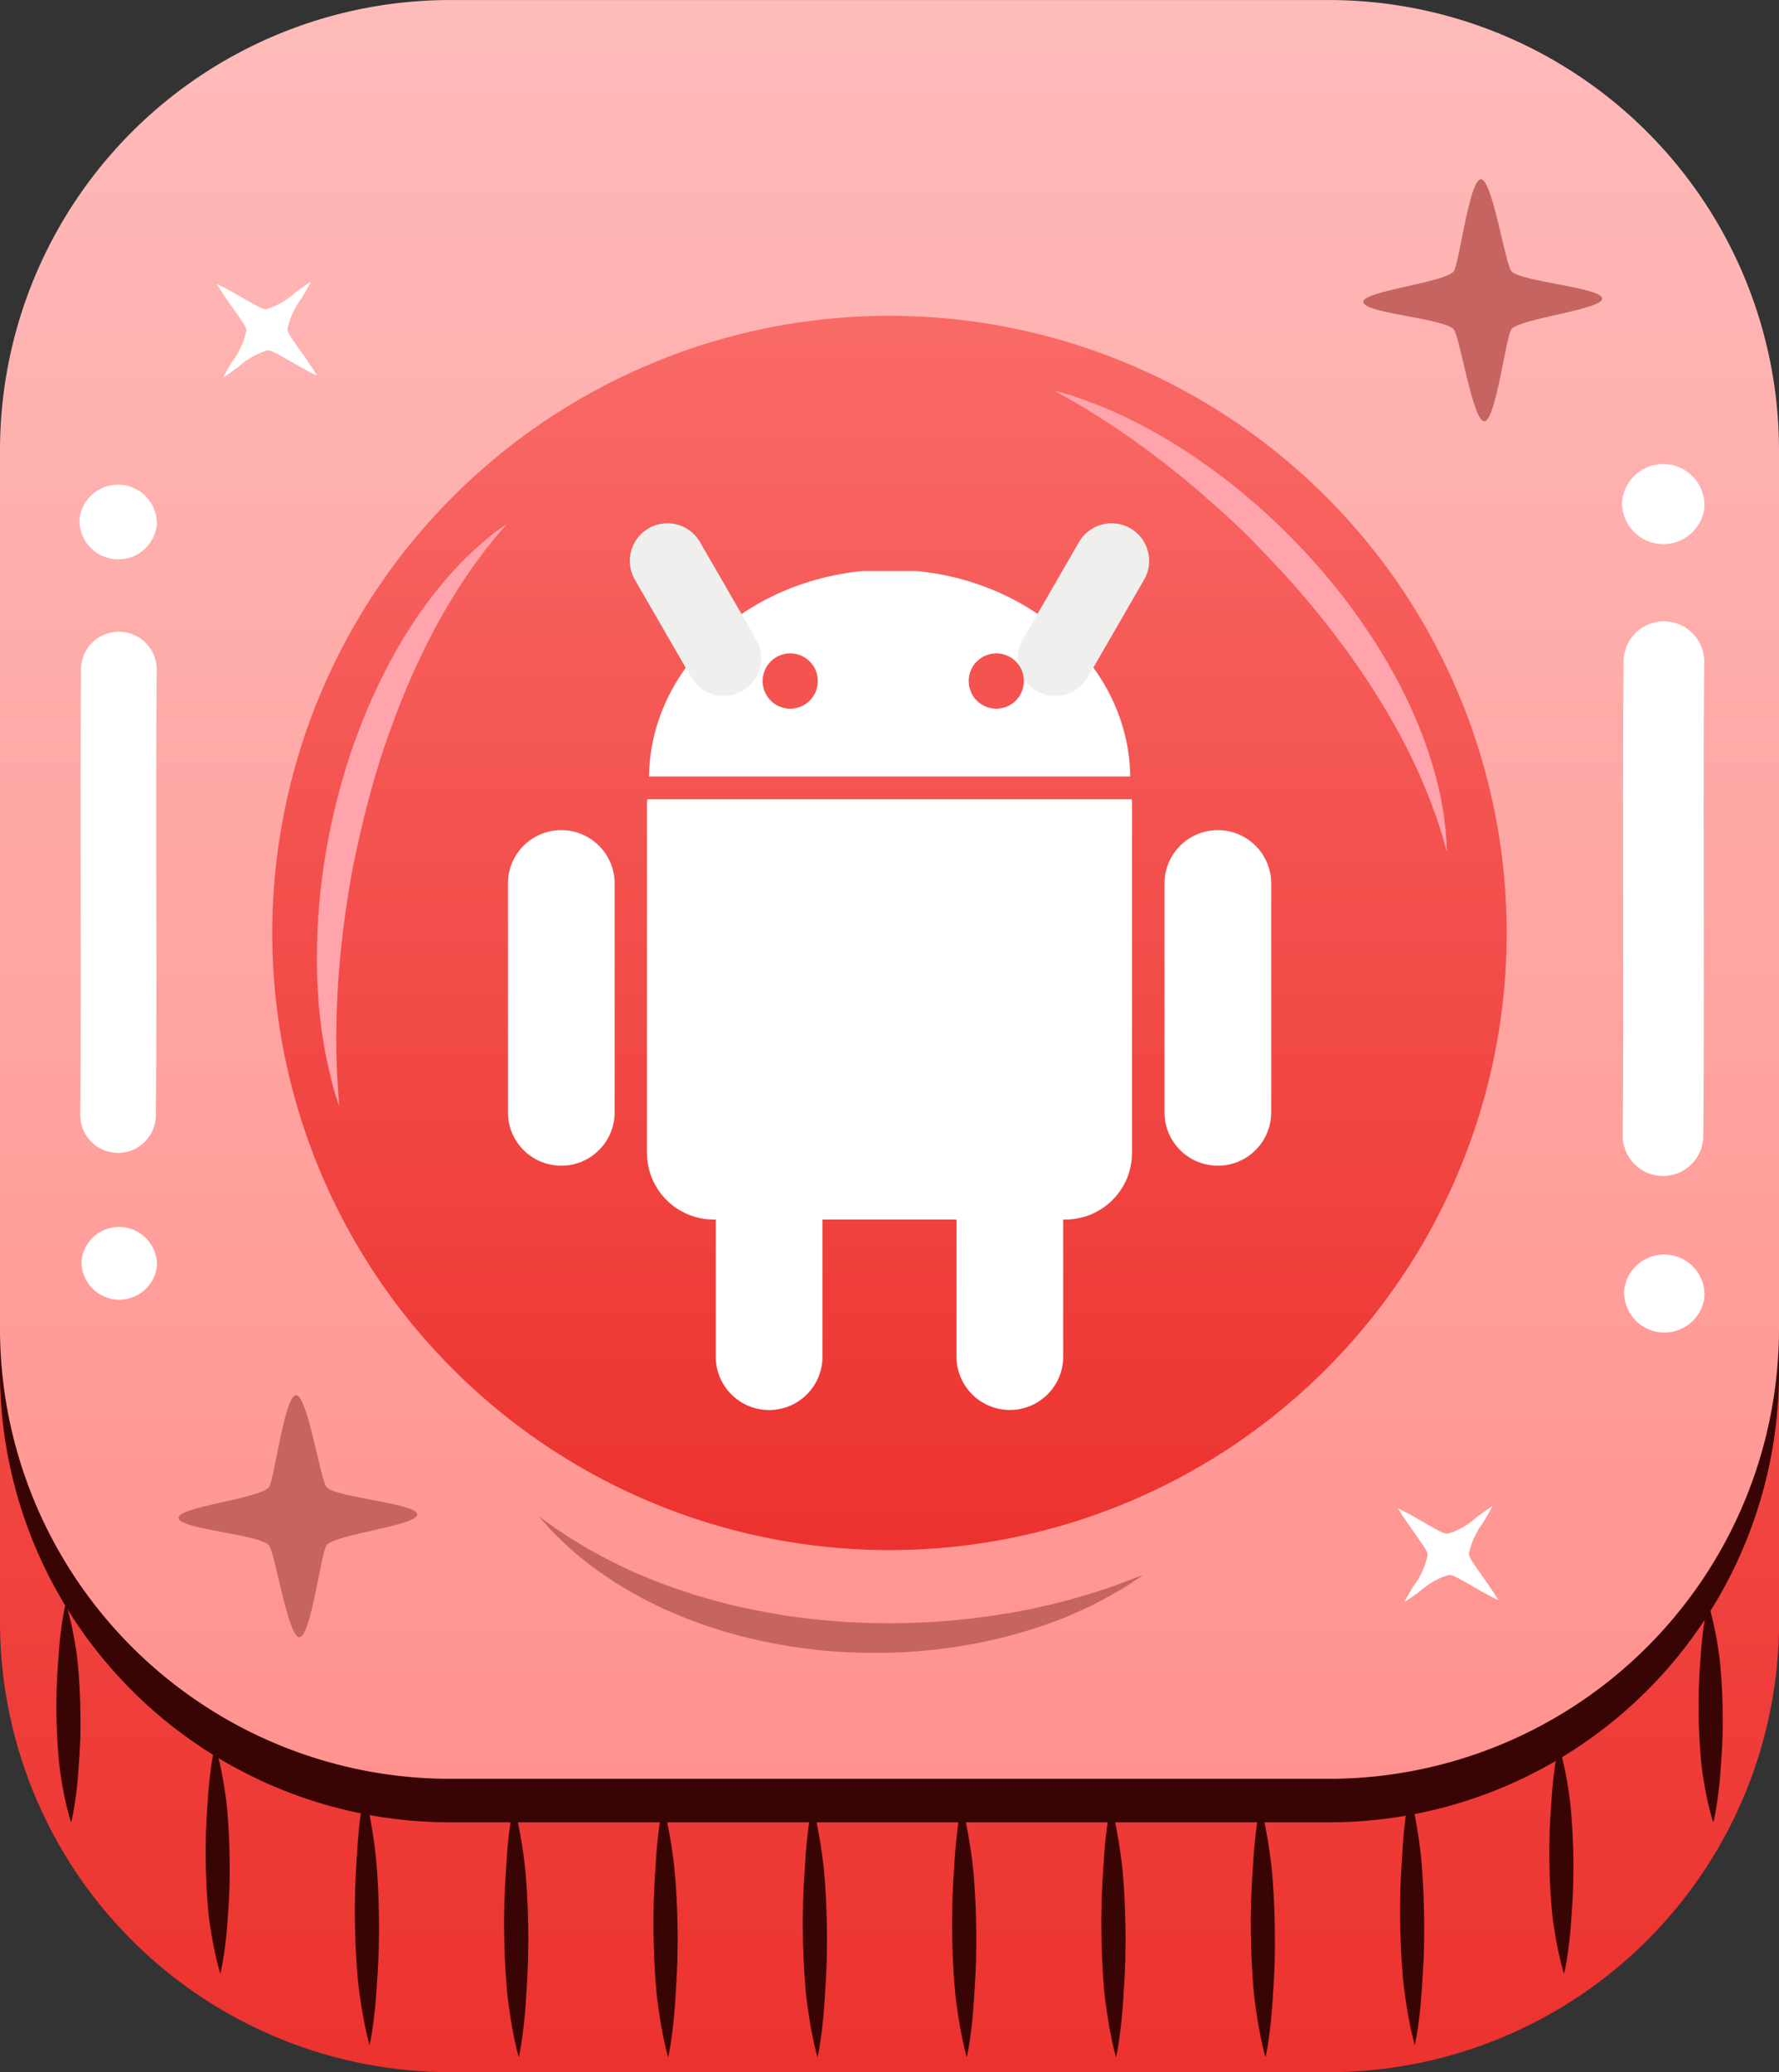 <svg xmlns="http://www.w3.org/2000/svg" xmlns:xlink="http://www.w3.org/1999/xlink" width="70.99" height="82.694" viewBox="0 0 70.99 82.694">
  <rect x="0" y="0" width="70.99" height="82.694" fill="#333333" stroke="none"/>
  <defs>
    <linearGradient id="linear-gradient" x1="0.5" x2="0.5" y2="1" gradientUnits="objectBoundingBox">
      <stop offset="0" stop-color="#f96a67"/>
      <stop offset="1" stop-color="#ec322e"/>
    </linearGradient>
    <linearGradient id="linear-gradient-2" x1="0.5" x2="0.5" y2="1" gradientUnits="objectBoundingBox">
      <stop offset="0" stop-color="#febbba"/>
      <stop offset="1" stop-color="#ff928e"/>
    </linearGradient>
  </defs>
  <g id="kotlin-exp-1" transform="translate(-1000.577 -1070.88)">
    <g id="Group_6" data-name="Group 6" transform="translate(949.555 1032.515)">
      <path id="Path_1" data-name="Path 1" d="M104.043,65.094H68.991A17.969,17.969,0,0,0,51.022,83.063v35.054a17.968,17.968,0,0,0,17.969,17.966H92v0l.011,0h12.035a17.968,17.968,0,0,0,17.969-17.966V83.063A17.969,17.969,0,0,0,104.043,65.094Z" transform="translate(0 -15.023)" fill="url(#linear-gradient)"/>
      <path id="Path_2" data-name="Path 2" d="M104.043,42.329H68.991A17.969,17.969,0,0,0,51.022,60.3V95.351a17.968,17.968,0,0,0,17.969,17.967h35.052a17.968,17.968,0,0,0,17.969-17.967V60.3A17.969,17.969,0,0,0,104.043,42.329Z" transform="translate(0 -2.227)" fill="#390404"/>
      <path id="Path_3" data-name="Path 3" d="M104.043,38.366H68.991A17.969,17.969,0,0,0,51.022,56.334V91.388a17.968,17.968,0,0,0,17.969,17.966h35.052a17.968,17.968,0,0,0,17.969-17.966V56.334A17.969,17.969,0,0,0,104.043,38.366Z" fill="url(#linear-gradient-2)"/>
      <g id="Group_1" data-name="Group 1" transform="translate(61.887 50.967)">
        <path id="Path_4" data-name="Path 4" d="M75.832,91.768a24.629,24.629,0,1,1,24.629,24.63A24.629,24.629,0,0,1,75.832,91.768Z" transform="translate(-75.832 -67.139)" fill="url(#linear-gradient)"/>
      </g>
      <g id="Group_2" data-name="Group 2" transform="translate(53.267 102.338)">
        <path id="Path_5" data-name="Path 5" d="M70.128,197.4s.012.035.031.1.048.163.079.286c.063.247.143.6.217,1.024.037.212.074.442.108.686s.056.5.077.772c.012.134.02.271.028.409s.017.279.021.42c.014.282.018.57.024.857s0,.568,0,.849c0,.14-.006.279-.013.416s-.009.273-.018.406c-.013.266-.039.526-.052.769s-.037.475-.059.688c-.045.427-.1.785-.146,1.037-.021.126-.045.226-.059.293s-.024.1-.024.1-.012-.035-.031-.1-.048-.162-.079-.285c-.064-.247-.144-.6-.219-1.027-.038-.214-.074-.445-.108-.691s-.055-.5-.077-.773c-.012-.134-.019-.269-.027-.407s-.017-.277-.021-.418c-.014-.28-.018-.567-.024-.853s0-.565.006-.844c0-.139.007-.278.012-.414s.011-.272.019-.405c.012-.266.039-.522.052-.769s.037-.479.059-.693c.044-.43.1-.79.145-1.041.022-.126.046-.225.058-.293S70.128,197.4,70.128,197.4Z" transform="translate(-63.794 -191.725)" fill="#390404"/>
        <path id="Path_6" data-name="Path 6" d="M83.732,201.693s.012.039.031.112.048.18.079.316c.063.274.143.664.218,1.133.037.235.074.49.107.76s.056.557.078.854c.012.148.02.3.028.452s.017.308.021.465c.014.312.019.63.025.948s0,.628-.005.938c0,.155-.006.309-.012.461s-.01.3-.018.449c-.013.295-.039.582-.053.85s-.037.526-.059.762c-.044.473-.1.869-.145,1.148-.022.14-.045.25-.059.324s-.024.116-.024.116-.012-.039-.031-.111-.049-.179-.079-.316c-.063-.273-.144-.663-.219-1.136-.037-.236-.074-.493-.108-.765s-.055-.558-.077-.854c-.011-.148-.019-.3-.027-.452s-.017-.306-.022-.462c-.014-.311-.017-.627-.023-.943s0-.625.006-.935c0-.154.007-.307.012-.457s.011-.3.019-.448c.013-.295.039-.578.053-.851s.036-.529.059-.767c.044-.476.1-.873.145-1.151.022-.139.046-.249.058-.323S83.732,201.693,83.732,201.693Z" transform="translate(-71.441 -194.138)" fill="#390404"/>
        <path id="Path_7" data-name="Path 7" d="M97.337,202.8s.012.039.031.112.048.18.078.317c.064.273.144.663.219,1.133.037.234.074.489.107.759s.055.557.077.854c.012.148.021.3.028.452s.017.309.021.465c.014.313.018.63.024.948s0,.629-.005.939c0,.155-.006.308-.012.46s-.01.3-.019.449c-.013.3-.039.582-.052.85s-.037.525-.059.762c-.045.473-.1.869-.146,1.148-.022.139-.045.25-.059.324s-.024.115-.024.115-.012-.038-.032-.111-.048-.179-.079-.316c-.064-.272-.144-.664-.219-1.136-.038-.236-.074-.493-.108-.765s-.055-.557-.077-.854c-.011-.148-.019-.3-.028-.451s-.017-.307-.021-.463c-.014-.311-.017-.628-.023-.943s0-.626.006-.935c0-.155.006-.307.013-.458s.01-.3.019-.448c.013-.294.039-.579.052-.851s.036-.529.059-.767c.045-.476.1-.872.145-1.151.022-.139.045-.249.058-.323S97.337,202.8,97.337,202.8Z" transform="translate(-79.087 -194.76)" fill="#390404"/>
        <path id="Path_8" data-name="Path 8" d="M110.941,202.8s.012.039.031.112.049.18.079.317c.063.273.143.663.218,1.133.037.234.074.489.107.759s.055.557.078.854c.012.148.02.3.028.452s.017.309.022.465c.014.313.018.63.025.948s0,.629-.006.939c0,.155-.006.308-.012.46s-.01.3-.019.449c-.012.3-.039.582-.052.85s-.037.525-.059.762c-.045.473-.1.869-.145,1.148-.022.139-.046.25-.059.324s-.024.115-.024.115-.012-.038-.032-.111-.048-.179-.079-.316c-.064-.272-.144-.664-.219-1.136-.037-.236-.074-.493-.108-.765s-.055-.557-.077-.854c-.012-.148-.02-.3-.028-.451s-.017-.307-.021-.463c-.014-.311-.018-.628-.024-.943s0-.626.006-.935c0-.155.007-.307.013-.458s.01-.3.019-.448c.013-.294.039-.579.053-.851s.036-.529.059-.767c.044-.476.1-.872.145-1.151.021-.139.045-.249.058-.323S110.941,202.8,110.941,202.8Z" transform="translate(-86.734 -194.76)" fill="#390404"/>
        <path id="Path_9" data-name="Path 9" d="M124.545,202.8s.012.039.032.112.048.18.079.317c.063.273.143.663.218,1.133.037.234.074.489.108.759s.055.557.078.854c.011.148.019.3.028.452s.017.309.021.465c.014.313.018.63.025.948s0,.629-.005.939c0,.155-.006.308-.012.46s-.01.3-.019.449c-.012.3-.038.582-.052.85s-.037.525-.059.762c-.045.473-.1.869-.145,1.148-.022.139-.046.25-.059.324s-.024.115-.024.115-.012-.038-.032-.111-.048-.179-.079-.316c-.064-.272-.144-.664-.219-1.136-.037-.236-.074-.493-.108-.765s-.056-.557-.077-.854c-.012-.148-.019-.3-.028-.451s-.017-.307-.021-.463c-.014-.311-.018-.628-.023-.943s0-.626.006-.935c0-.155.007-.307.012-.458s.011-.3.019-.448c.013-.294.039-.579.053-.851s.037-.529.059-.767c.044-.476.1-.872.145-1.151.021-.139.045-.249.058-.323S124.545,202.8,124.545,202.8Z" transform="translate(-94.38 -194.76)" fill="#390404"/>
        <path id="Path_10" data-name="Path 10" d="M138.15,202.8s.012.039.031.112.048.18.079.317c.063.273.143.663.218,1.133.038.234.074.489.108.759s.056.557.078.854c.012.148.02.3.028.452s.017.309.021.465c.014.313.019.63.025.948s0,.629-.005.939c0,.155-.006.308-.012.46s-.01.3-.019.449c-.013.3-.039.582-.053.85s-.036.525-.058.762c-.045.473-.1.869-.146,1.148-.022.139-.046.25-.059.324s-.024.115-.024.115-.012-.038-.032-.111-.048-.179-.079-.316c-.063-.272-.143-.664-.219-1.136-.038-.236-.074-.493-.108-.765s-.055-.557-.077-.854c-.012-.148-.019-.3-.027-.451s-.017-.307-.021-.463c-.014-.311-.018-.628-.024-.943s0-.626.007-.935c0-.155.007-.307.012-.458s.011-.3.019-.448c.013-.294.039-.579.052-.851s.037-.529.059-.767c.045-.476.1-.872.145-1.151.022-.139.046-.249.059-.323S138.15,202.8,138.15,202.8Z" transform="translate(-102.026 -194.76)" fill="#390404"/>
        <path id="Path_11" data-name="Path 11" d="M151.754,202.8s.012.039.032.112.048.18.078.317c.063.273.143.663.218,1.133.037.234.074.489.108.759s.055.557.077.854c.012.148.021.3.028.452s.017.309.021.465c.014.313.018.63.025.948s0,.629-.005.939c0,.155-.006.308-.012.46s-.01.3-.019.449c-.013.3-.039.582-.053.85s-.036.525-.059.762c-.045.473-.1.869-.146,1.148-.021.139-.045.25-.059.324s-.024.115-.024.115-.012-.038-.031-.111-.049-.179-.08-.316c-.063-.272-.143-.664-.218-1.136-.038-.236-.074-.493-.109-.765s-.055-.557-.077-.854c-.012-.148-.019-.3-.028-.451s-.016-.307-.021-.463c-.014-.311-.018-.628-.024-.943s0-.626.006-.935c0-.155.007-.307.012-.458s.011-.3.02-.448c.012-.294.038-.579.052-.851s.037-.529.058-.767c.045-.476.1-.872.145-1.151.022-.139.046-.249.059-.323S151.754,202.8,151.754,202.8Z" transform="translate(-109.673 -194.76)" fill="#390404"/>
        <path id="Path_12" data-name="Path 12" d="M165.359,202.8s.013.039.032.112.048.18.079.317c.064.273.143.663.218,1.133.037.234.074.489.108.759s.055.557.077.854c.012.148.02.3.028.452s.017.309.022.465c.014.313.018.63.024.948s0,.629,0,.939c0,.155-.006.308-.012.46s-.01.3-.019.449c-.013.3-.039.582-.053.85s-.037.525-.06.762c-.044.473-.1.869-.145,1.148-.022.139-.045.25-.059.324s-.024.115-.024.115-.012-.038-.032-.111-.049-.179-.079-.316c-.064-.272-.143-.664-.219-1.136-.038-.236-.074-.493-.108-.765s-.055-.557-.077-.854c-.011-.148-.019-.3-.027-.451s-.017-.307-.021-.463c-.014-.311-.018-.628-.024-.943s0-.626.006-.935c0-.155.007-.307.013-.458s.011-.3.02-.448c.012-.294.038-.579.052-.851s.037-.529.059-.767c.045-.476.1-.872.145-1.151.022-.139.046-.249.058-.323S165.359,202.8,165.359,202.8Z" transform="translate(-117.32 -194.76)" fill="#390404"/>
        <path id="Path_13" data-name="Path 13" d="M178.963,201.693s.012.039.031.112.048.18.079.316c.064.274.143.664.218,1.133.037.235.074.49.108.76s.056.557.077.854c.012.148.02.3.028.452s.018.308.021.465c.014.312.019.63.025.948s0,.628,0,.938q0,.233-.013.461c-.005.152-.009.3-.018.449-.013.295-.039.582-.053.85s-.037.526-.059.762c-.045.473-.1.869-.145,1.148-.022.14-.046.25-.059.324s-.024.116-.024.116-.011-.039-.031-.111-.048-.179-.079-.316c-.064-.273-.144-.663-.219-1.136-.038-.236-.074-.493-.108-.765s-.055-.558-.077-.854c-.012-.148-.019-.3-.027-.452s-.017-.306-.021-.462c-.015-.311-.018-.627-.024-.943s0-.625.006-.935c0-.154.007-.307.013-.457s.01-.3.019-.448c.012-.295.039-.578.052-.851s.037-.529.059-.767c.045-.476.1-.873.145-1.151.022-.139.046-.249.058-.323S178.963,201.693,178.963,201.693Z" transform="translate(-124.966 -194.138)" fill="#390404"/>
        <path id="Path_14" data-name="Path 14" d="M192.567,197.4s.012.035.031.1.049.163.079.286c.063.247.143.6.218,1.024.037.212.074.442.107.686s.056.5.077.772c.012.134.021.271.029.409s.017.279.021.42c.014.282.019.57.025.857s0,.568-.005.849c0,.14-.006.279-.012.416s-.01.273-.018.406c-.013.266-.039.526-.053.769s-.037.475-.059.688c-.044.427-.1.785-.145,1.037-.021.126-.045.226-.059.293s-.024.1-.024.1-.012-.035-.031-.1-.048-.162-.079-.285c-.064-.247-.144-.6-.219-1.027-.037-.214-.074-.445-.108-.691s-.055-.5-.077-.773c-.012-.134-.019-.269-.028-.407s-.016-.277-.021-.418c-.014-.28-.018-.567-.023-.853s0-.565.006-.844c0-.139.007-.278.013-.414s.01-.272.019-.405c.013-.266.039-.522.053-.769s.036-.479.059-.693c.044-.43.1-.79.145-1.041.022-.126.046-.225.059-.293S192.567,197.4,192.567,197.4Z" transform="translate(-132.613 -191.725)" fill="#390404"/>
        <path id="Path_15" data-name="Path 15" d="M206.172,184.441s.013.034.031.1.049.156.079.275c.064.237.144.575.219.983.037.2.074.424.107.659s.055.483.077.74c.012.129.02.26.028.393s.016.267.021.4c.014.272.018.547.025.822s0,.546-.006.815c0,.134-.006.267-.012.4s-.01.262-.019.39c-.013.255-.039.505-.052.738s-.037.456-.06.661c-.044.41-.1.754-.145,1-.022.121-.045.216-.059.282s-.024.1-.024.1-.013-.033-.032-.1-.048-.155-.079-.274c-.063-.236-.144-.576-.219-.986-.037-.205-.074-.428-.108-.664s-.055-.484-.077-.741c-.011-.129-.019-.259-.028-.392s-.016-.266-.021-.4c-.014-.27-.018-.545-.023-.819s0-.543.005-.811c0-.133.007-.266.013-.4s.01-.261.019-.389c.013-.256.039-.5.052-.738s.037-.459.059-.666c.044-.412.1-.758.145-1,.021-.121.045-.216.058-.281S206.172,184.441,206.172,184.441Z" transform="translate(-140.259 -184.441)" fill="#390404"/>
        <path id="Path_16" data-name="Path 16" d="M56.524,184.441s.012.034.032.1.048.156.079.275c.064.237.143.575.218.983.038.2.074.424.108.659s.055.483.077.74c.012.129.02.26.028.393s.017.267.022.4c.014.272.018.547.024.822s0,.546,0,.815c0,.134-.006.267-.012.4s-.01.262-.019.39c-.012.255-.038.505-.052.738s-.037.456-.059.661c-.045.41-.1.754-.145,1-.022.121-.045.216-.059.282s-.024.1-.024.1-.012-.033-.032-.1-.048-.155-.079-.274c-.064-.236-.144-.576-.219-.986-.038-.205-.074-.428-.108-.664s-.055-.484-.077-.741c-.012-.129-.019-.259-.028-.392s-.016-.266-.021-.4c-.014-.27-.018-.545-.024-.819s0-.543.006-.811c0-.133.007-.266.013-.4s.01-.261.019-.389c.012-.256.038-.5.052-.738s.037-.459.059-.666c.045-.412.1-.758.145-1,.022-.121.045-.216.058-.281S56.524,184.441,56.524,184.441Z" transform="translate(-56.148 -184.441)" fill="#390404"/>
      </g>
      <path id="Path_20" data-name="Path 20" d="M73.2,169.181c-.255-.247-.767-3.707-1.231-3.68s-.871,3.46-1.089,3.687c-.436.453-3.626.774-3.6,1.214s3.16.646,3.6,1.075c.247.239.766,3.709,1.231,3.682s.862-3.45,1.089-3.684c.421-.438,3.636-.776,3.61-1.218S73.624,169.595,73.2,169.181Z" transform="translate(-9.137 -71.457)" fill="#c56461"/>
      <path id="Path_21" data-name="Path 21" d="M181.162,58.382c-.255-.247-.767-3.707-1.231-3.68s-.872,3.46-1.089,3.687c-.436.453-3.627.774-3.6,1.214s3.16.646,3.6,1.074c.247.24.767,3.709,1.232,3.682s.863-3.449,1.089-3.683c.422-.438,3.637-.776,3.61-1.217S181.588,58.8,181.162,58.382Z" transform="translate(-69.819 -9.182)" fill="#c56461"/>
      <g id="Group_4" data-name="Group 4" transform="translate(115.743 56.888)">
        <path id="Path_22" data-name="Path 22" d="M202.1,82.386a1.647,1.647,0,0,0-3.282-.263A1.647,1.647,0,0,0,202.1,82.386Z" transform="translate(-198.808 -80.66)" fill="#fff" fill-rule="evenodd"/>
        <path id="Path_23" data-name="Path 23" d="M202.1,115.564c.057-6.336-.021-12.671.037-19.009a1.609,1.609,0,0,0-3.216-.031c-.057,6.337.021,12.674-.036,19.009A1.608,1.608,0,0,0,202.1,115.564Z" transform="translate(-198.852 -88.711)" fill="#fff" fill-rule="evenodd"/>
        <path id="Path_24" data-name="Path 24" d="M202.211,154.372a1.609,1.609,0,0,0-3.206-.257A1.609,1.609,0,0,0,202.211,154.372Z" transform="translate(-198.915 -121.144)" fill="#fff" fill-rule="evenodd"/>
      </g>
      <g id="Group_5" data-name="Group 5" transform="translate(54.189 57.701)">
        <path id="Path_25" data-name="Path 25" d="M61.342,84.135a1.547,1.547,0,0,0-3.082-.247A1.547,1.547,0,0,0,61.342,84.135Z" transform="translate(-58.253 -82.515)" fill="#fff" fill-rule="evenodd"/>
        <path id="Path_26" data-name="Path 26" d="M61.348,115.29c.053-5.949-.02-11.9.035-17.85a1.511,1.511,0,0,0-3.021-.028c-.053,5.95.02,11.9-.033,17.849A1.51,1.51,0,0,0,61.348,115.29Z" transform="translate(-58.296 -90.076)" fill="#fff" fill-rule="evenodd"/>
        <path id="Path_27" data-name="Path 27" d="M61.449,151.731a1.511,1.511,0,0,0-3.01-.241A1.511,1.511,0,0,0,61.449,151.731Z" transform="translate(-58.354 -120.53)" fill="#fff" fill-rule="evenodd"/>
      </g>
      <path id="Path_28" data-name="Path 28" d="M178.667,179.448c.1-.2.247-.441.358-.63a3.138,3.138,0,0,0,.572-1.251c-.007-.133-.1-.279-.5-.846-.195-.274-.514-.723-.673-1.009.291.129.747.392,1.026.554.592.342.8.452.94.452h.014a3,3,0,0,0,1.154-.667c.186-.134.428-.31.621-.432-.1.2-.256.461-.372.659a3.123,3.123,0,0,0-.565,1.234c.006.137.1.285.514.864.191.268.5.709.661.991-.294-.13-.758-.4-1.041-.561-.616-.355-.787-.446-.925-.446h-.014a3.081,3.081,0,0,0-1.171.675C179.083,179.162,178.853,179.329,178.667,179.448Z" transform="translate(-71.605 -77.144)" fill="#fff"/>
      <path id="Path_29" data-name="Path 29" d="M71.031,67.86c.1-.2.247-.442.358-.63a3.129,3.129,0,0,0,.572-1.252c-.007-.132-.1-.279-.505-.846-.195-.274-.514-.722-.673-1.009.291.129.747.393,1.027.554.592.342.794.452.939.452h.014a3.019,3.019,0,0,0,1.154-.667c.186-.134.428-.31.62-.432-.1.2-.256.461-.372.659a3.125,3.125,0,0,0-.565,1.234c.006.136.1.285.515.864.191.268.5.708.661.991-.294-.13-.758-.4-1.041-.561-.616-.355-.787-.445-.926-.445h-.013a3.078,3.078,0,0,0-1.171.674C71.447,67.573,71.217,67.741,71.031,67.86Z" transform="translate(-11.107 -14.424)" fill="#fff"/>
      <path id="Path_30" data-name="Path 30" d="M100.09,176.527l.237.168c.153.11.378.279.671.468.147.094.3.208.483.313l.582.351.674.37c.244.118.493.254.762.378s.545.259.843.372l.448.185.468.173c.314.121.646.223.981.336.169.053.342.1.515.152s.347.1.526.146c.707.2,1.453.342,2.211.48s1.537.223,2.317.29,1.564.09,2.336.095c.771-.011,1.532-.031,2.266-.1.183-.01.365-.032.545-.051s.359-.034.535-.057c.352-.047.7-.088,1.03-.146.167-.027.333-.051.5-.08l.477-.092c.316-.053.614-.133.9-.193s.564-.143.828-.206l.742-.211c.461-.147.869-.272,1.2-.4s.588-.218.764-.287l.272-.1-.239.165c-.159.1-.385.27-.694.444s-.684.391-1.128.614c-.225.1-.465.216-.721.329s-.529.219-.817.325a18.843,18.843,0,0,1-1.894.586c-.34.095-.7.161-1.058.24-.181.039-.367.067-.553.1s-.374.067-.566.089l-.577.076c-.194.021-.391.036-.588.055-.394.043-.8.053-1.2.072a23.991,23.991,0,0,1-2.454-.063,22.754,22.754,0,0,1-2.433-.344c-.2-.036-.4-.085-.592-.128s-.391-.09-.582-.145l-.572-.155-.557-.178c-.184-.057-.364-.122-.542-.188s-.355-.128-.528-.2c-.341-.148-.681-.276-1-.437l-.47-.228-.447-.24c-.146-.079-.289-.158-.425-.243l-.4-.245c-.26-.164-.5-.336-.731-.494s-.435-.33-.632-.483-.367-.313-.527-.455-.3-.287-.428-.409c-.261-.244-.434-.461-.563-.6Z" transform="translate(-27.579 -77.655)" fill="#c56461"/>
      <path id="Path_31" data-name="Path 31" d="M87.482,86.106l-.183.218-.223.258c-.088.1-.179.225-.288.356s-.226.278-.344.447-.261.339-.39.538c-.27.389-.565.832-.86,1.332l-.227.381-.222.4c-.155.27-.3.56-.45.853-.293.594-.591,1.224-.865,1.892-.142.331-.269.675-.406,1.02l-.19.526-.1.265-.09.268c-.247.716-.466,1.454-.667,2.2s-.371,1.494-.532,2.235-.282,1.479-.384,2.195-.188,1.411-.243,2.073q-.022.248-.043.49t-.03.476c-.027.313-.03.615-.046.906s-.011.569-.02.836,0,.518,0,.756c.011.475.017.891.041,1.233s.037.613.051.8.019.284.019.284-.031-.094-.087-.271-.143-.436-.222-.774-.18-.748-.269-1.225c-.04-.239-.082-.494-.12-.763s-.071-.555-.1-.852c-.051-.6-.092-1.244-.091-1.93s.025-1.411.086-2.158c.017-.187.035-.375.053-.564s.046-.379.069-.571c.043-.384.111-.768.174-1.157.14-.775.309-1.558.518-2.331s.448-1.538.73-2.276a22.142,22.142,0,0,1,.914-2.128,20.831,20.831,0,0,1,1.048-1.9c.19-.288.363-.574.556-.836l.278-.388.282-.363a15.144,15.144,0,0,1,1.077-1.232l.124-.129.126-.12.239-.225c.151-.145.3-.27.434-.382.261-.232.484-.385.633-.5Z" transform="translate(-16.235 -26.833)" fill="#ffa4ac"/>
      <path id="Path_32" data-name="Path 32" d="M162.763,92.375l-.08-.273-.092-.328c-.036-.13-.088-.274-.138-.437s-.106-.342-.181-.535-.138-.4-.233-.622c-.175-.44-.381-.931-.634-1.453l-.191-.4L161,87.921c-.14-.278-.3-.557-.463-.847-.332-.572-.693-1.169-1.1-1.766-.2-.3-.414-.6-.625-.9l-.334-.449-.167-.227-.174-.224c-.461-.6-.954-1.192-1.462-1.77s-1.04-1.136-1.568-1.679S154.03,79,153.489,78.524s-1.072-.936-1.593-1.348l-.385-.307-.38-.288c-.247-.2-.5-.365-.73-.539s-.468-.324-.685-.479-.433-.284-.63-.418c-.4-.252-.752-.478-1.05-.648s-.531-.307-.693-.4l-.247-.141.273.077c.177.054.443.122.768.243s.723.264,1.17.453c.221.1.457.2.7.322s.5.248.763.391c.525.286,1.088.61,1.659.991s1.162.8,1.75,1.265l.441.356c.148.12.29.248.437.374.3.248.579.517.868.785.568.544,1.127,1.118,1.656,1.72s1.035,1.224,1.492,1.867a21.964,21.964,0,0,1,1.269,1.937,20.979,20.979,0,0,1,1,1.922c.135.318.278.62.388.926l.171.446.147.436a15.07,15.07,0,0,1,.431,1.579c.014.06.026.117.039.175s.021.115.031.171l.055.324c.038.205.059.4.078.573a7.945,7.945,0,0,1,.064.8C162.758,92.276,162.763,92.375,162.763,92.375Z" transform="translate(-53.999 -20.005)" fill="#ffa4ac"/>
    </g>
    <g id="android_1_" data-name="android (1)" transform="translate(988.68 1023.254)">
      <path id="Path_6718" data-name="Path 6718" d="M89.774,207.092a2.129,2.129,0,0,1,2.129,2.129v9.134a2.129,2.129,0,0,1-4.258,0v-9.134a2.129,2.129,0,0,1,2.129-2.129Z" transform="translate(-47.186 -116.586)" fill="#fff"/>
      <path id="Path_6719" data-name="Path 6719" d="M69.3,133.645c-.007.081-.013.162-.013.245v13.839a2.659,2.659,0,0,0,2.641,2.687H86a2.659,2.659,0,0,0,2.641-2.687V133.89c0-.083,0-.164-.01-.245Z" transform="translate(-31.572 -54.121)" fill="#fff"/>
      <path id="Path_6720" data-name="Path 6720" d="M52.195,92.839a2.129,2.129,0,0,1,2.129,2.129V104.1a2.129,2.129,0,0,1-4.258,0V94.969a2.129,2.129,0,0,1,2.129-2.129Zm-17.9-9.75a2.129,2.129,0,0,1,2.129,2.129v9.134a2.129,2.129,0,0,1-4.258,0V85.219A2.129,2.129,0,0,1,34.293,83.089Zm26.2,0a2.129,2.129,0,0,1,2.129,2.129v9.134a2.129,2.129,0,0,1-4.258,0V85.219A2.129,2.129,0,0,1,60.49,83.089Zm-22.7-2.141c.059-4.251,3.769-7.736,8.532-8.2h2.14c4.763.459,8.473,3.945,8.532,8.2Z" transform="translate(0 -2.334)" fill="#fff"/>
      <path id="Path_6721" data-name="Path 6721" d="M74.743,70.009,76.989,73.9m15.477-3.891L90.22,73.9" transform="translate(-36.213)" fill="none" stroke="#eff0ee" stroke-linecap="round" stroke-linejoin="round" stroke-width="3"/>
      <path id="Path_6722" data-name="Path 6722" d="M102.346,95.95a1.1,1.1,0,0,1-2.2.006V95.95a1.1,1.1,0,0,1,2.2-.006Zm8.223,0a1.1,1.1,0,0,1-2.2.006V95.95a1.1,1.1,0,0,1,2.2-.006Z" transform="translate(-57.815 -21.145)" fill="#f45350"/>
    </g>
  </g>
</svg>
